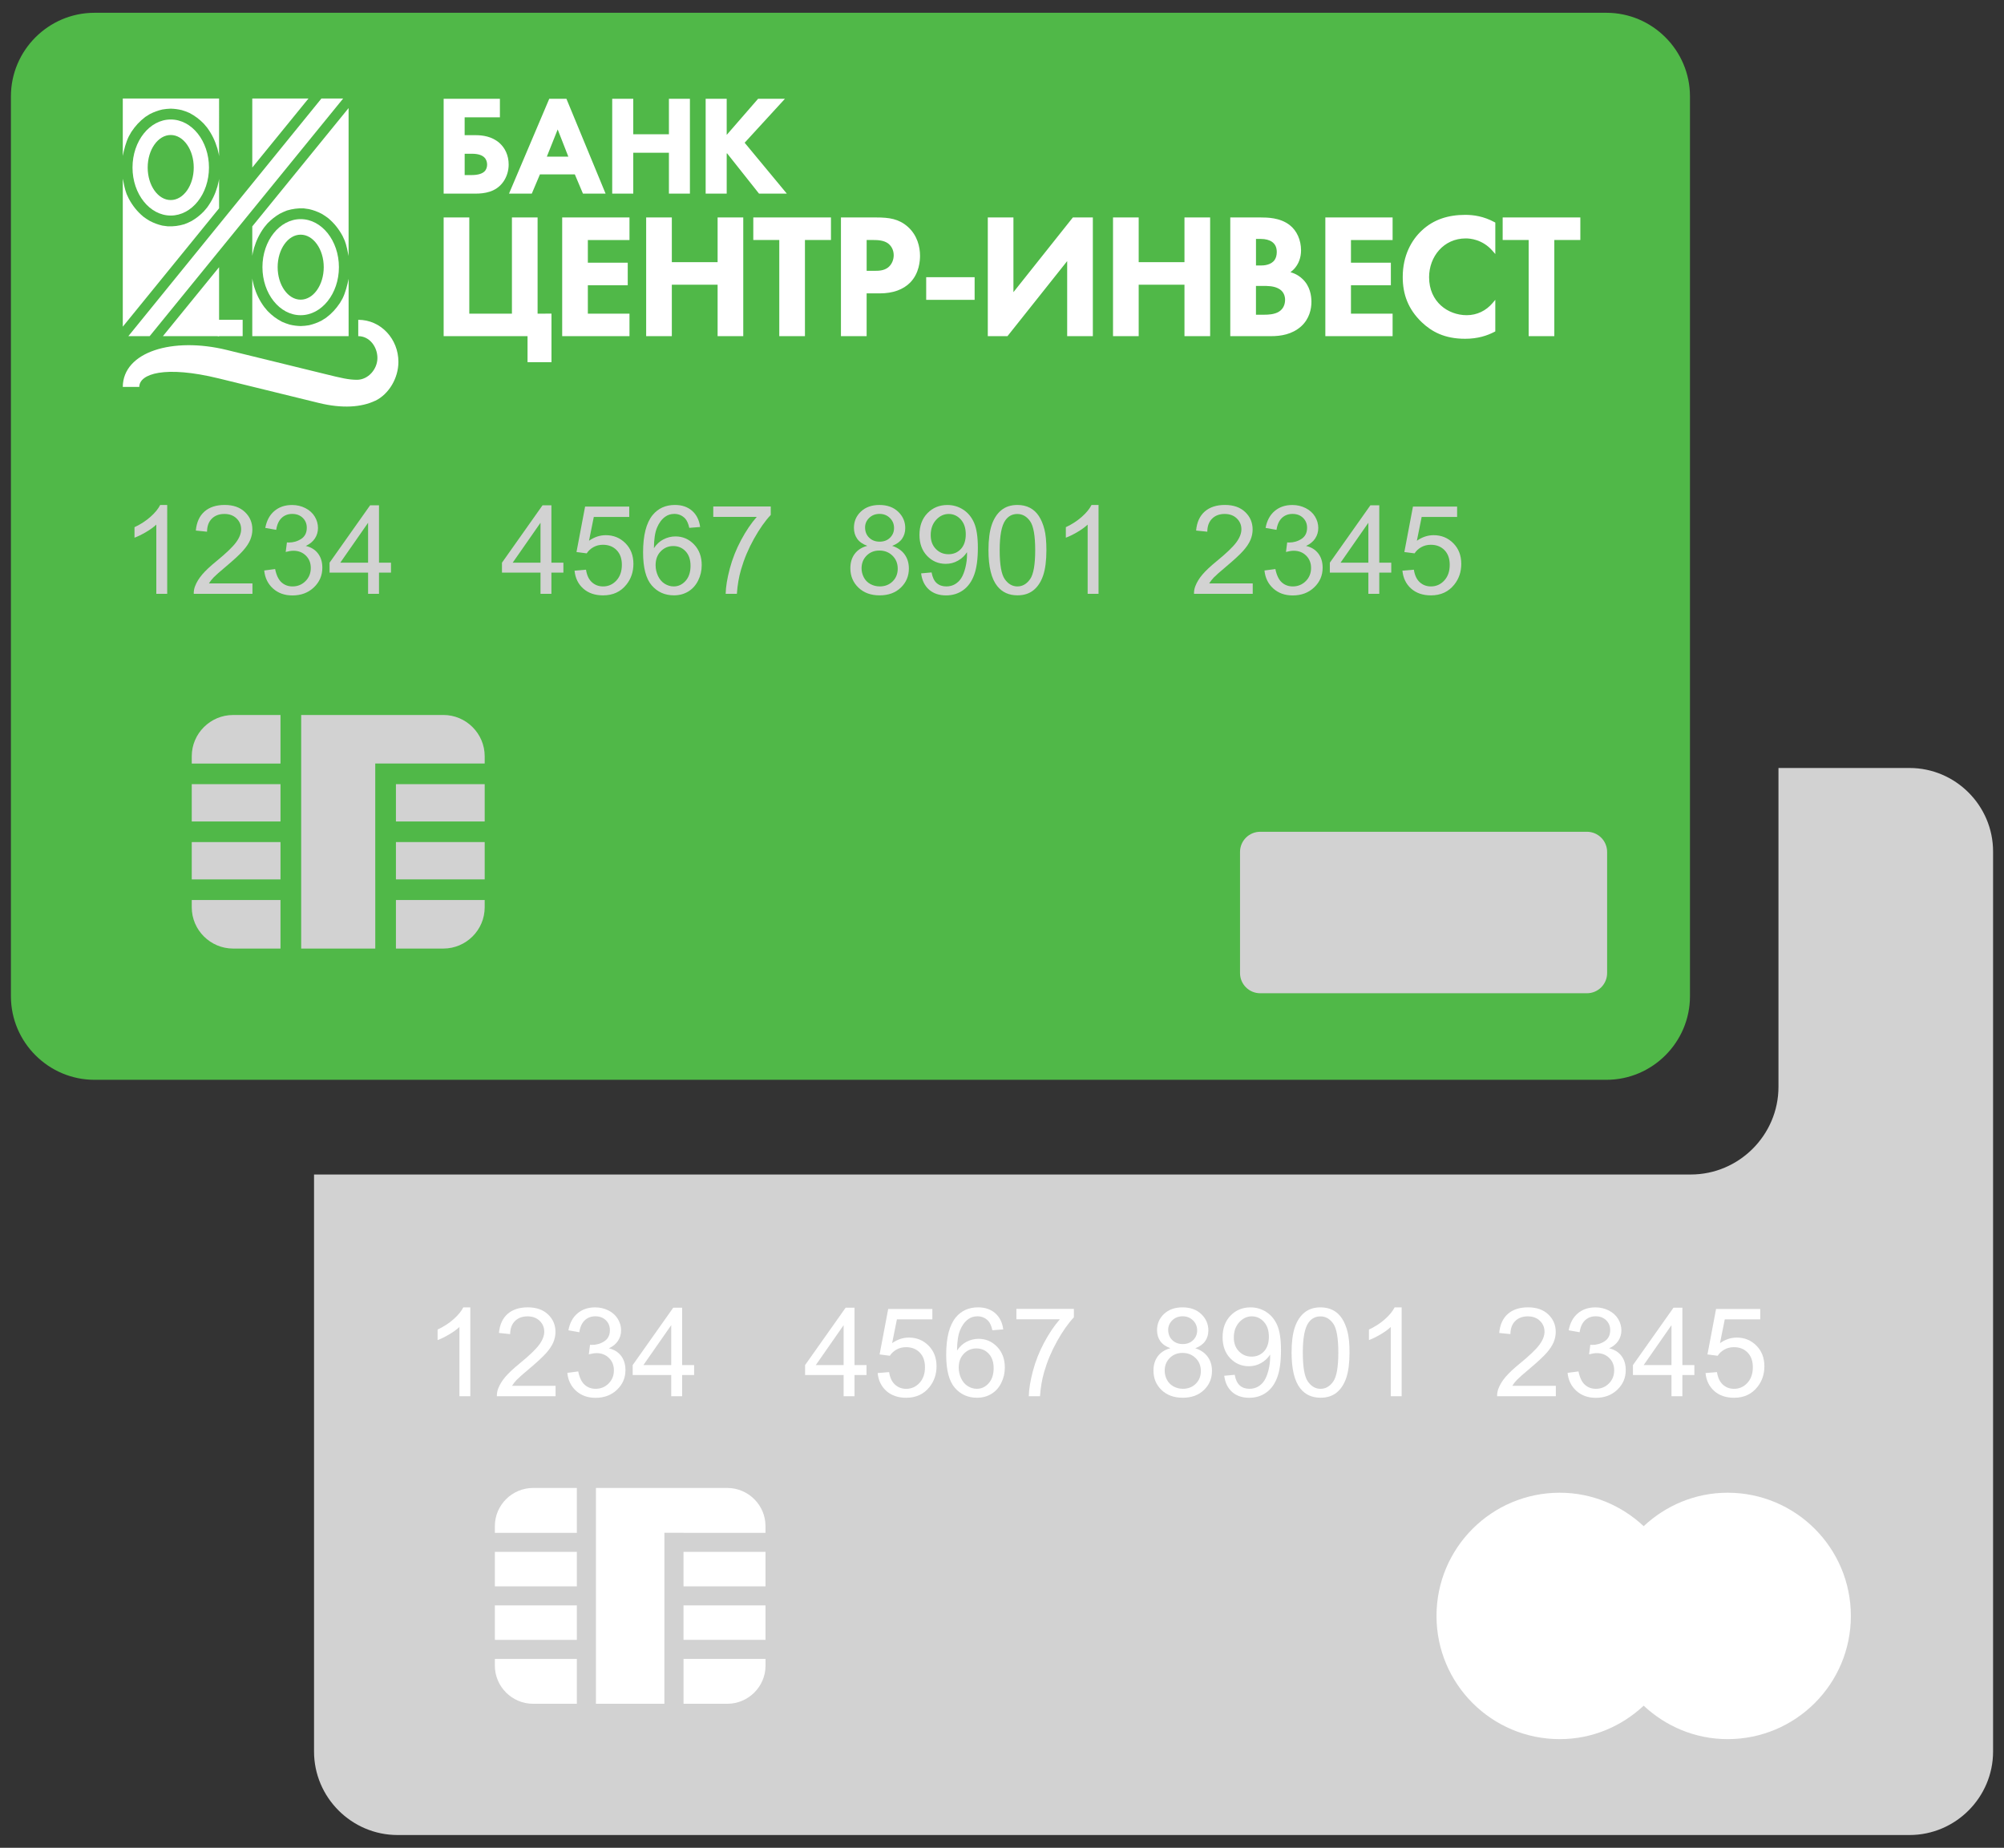<?xml version="1.0" encoding="utf-8"?>
<!-- Generator: Adobe Illustrator 18.1.1, SVG Export Plug-In . SVG Version: 6.00 Build 0)  -->
<svg version="1.1" id="Слой_1" xmlns="http://www.w3.org/2000/svg" xmlns:xlink="http://www.w3.org/1999/xlink" x="0px" y="0px"
	 viewBox="0 0 115 106.064" enable-background="new 0 0 115 106.064" xml:space="preserve">
<rect x="0" y="0" width="115" height="106.064" fill="#333333" stroke="none"/>
<g>
	<path id="XMLID_3139_" fill="#50B848" d="M92.185,0.734H5.421c-2.637,0-4.794,2.157-4.794,4.794v51.659
		c0,2.637,2.157,4.794,4.794,4.794h86.764c2.637,0,4.794-2.157,4.794-4.794V5.528C96.979,2.892,94.822,0.734,92.185,0.734z"/>
	<path id="XMLID_3136_" fill="#D2D2D2" d="M91.066,57.013H72.318c-0.64,0-1.159-0.519-1.159-1.159v-6.951
		c0-0.64,0.519-1.159,1.159-1.159h18.748c0.64,0,1.159,0.519,1.159,1.159v6.951C92.224,56.494,91.706,57.013,91.066,57.013z"/>
	<g id="XMLID_3095_">
		<rect id="XMLID_3133_" x="53.15" y="15.911" fill="#FFFFFF" width="2.779" height="1.3"/>
		<path id="XMLID_3118_" fill="#FFFFFF" d="M43.228,13.776h1.491v5.519h1.473v-5.519h1.493v-1.295h-4.457V13.776z M41.18,15.047
			h-2.627v-2.566h-1.473v6.814h1.473v-2.953h2.627v2.953h1.472v-6.814H41.18V15.047z M30.85,12.481h-1.473v5.522h-2.446v-5.522
			h-1.472v6.814h4.814v1.494h1.374v-2.786H30.85V12.481z M76.055,19.295h3.86v-1.292h-2.39v-1.63h2.29v-1.294h-2.29v-1.302h2.39
			v-1.295h-3.86V19.295z M74.053,15.625c0.089-0.067,0.188-0.152,0.282-0.272c0.174-0.219,0.326-0.542,0.326-0.989
			c-0.001-0.582-0.238-1.124-0.652-1.445c-0.569-0.44-1.308-0.434-1.677-0.437h-1.732v6.814h2.319
			c0.587,0.002,1.22-0.099,1.741-0.557c0.482-0.432,0.597-1.007,0.597-1.41c0-0.361-0.081-0.906-0.505-1.308
			C74.605,15.879,74.385,15.716,74.053,15.625 M72.074,13.715h0.288c0.25,0,0.482,0.057,0.643,0.174
			c0.161,0.12,0.261,0.293,0.263,0.574c0,0.197-0.047,0.336-0.114,0.444c-0.102,0.156-0.261,0.241-0.42,0.285
			c-0.157,0.045-0.309,0.047-0.381,0.047h-0.278V13.715z M73.668,17.578c-0.056,0.123-0.146,0.233-0.288,0.32
			c-0.26,0.153-0.603,0.167-0.838,0.167h-0.468v-1.653h0.388c0.279,0,0.593,0.004,0.847,0.123h0.005h-0.002
			c0.19,0.085,0.295,0.205,0.356,0.329c0.061,0.123,0.077,0.249,0.077,0.345C73.744,17.326,73.724,17.458,73.668,17.578
			 M32.261,19.295h3.862v-1.292h-2.389v-1.63h2.289v-1.294h-2.289v-1.302h2.389v-1.295h-3.862V19.295z M86.231,12.481v1.295h1.492
			v5.519h1.472v-5.519h1.493v-1.295H86.231z M52.089,13.012c-0.251-0.222-0.52-0.357-0.814-0.434
			c-0.297-0.076-0.619-0.096-0.997-0.096h-2.02v6.814h1.474V16.84h0.746c0.781,0.001,1.356-0.226,1.745-0.613
			c0.535-0.539,0.573-1.278,0.573-1.546c0-0.494-0.144-1.169-0.706-1.669H52.089z M50.961,15.354
			c-0.251,0.19-0.543,0.191-0.792,0.191h-0.436v-1.769h0.358c0.305-0.001,0.623,0.022,0.864,0.191
			c0.168,0.126,0.329,0.346,0.331,0.684C51.285,14.916,51.174,15.187,50.961,15.354 M84.087,12.333
			c-0.962,0-1.814,0.255-2.499,0.901c-0.583,0.54-1.092,1.432-1.092,2.661c-0.002,0.992,0.308,1.85,1.091,2.601
			c0.567,0.538,1.305,0.951,2.49,0.95c0.731,0,1.274-0.184,1.683-0.398l0.048-0.026v-1.812l-0.158,0.187
			c-0.373,0.438-0.894,0.695-1.482,0.695c-0.537,0-1.078-0.192-1.482-0.558c-0.404-0.368-0.677-0.907-0.677-1.621
			c0-0.591,0.209-1.149,0.576-1.557c0.367-0.409,0.89-0.671,1.532-0.671c0.228,0,0.952,0.047,1.534,0.715l0.158,0.182v-1.807
			l-0.047-0.025C85.139,12.415,84.564,12.333,84.087,12.333 M58.156,16.771v-4.29h-1.471v6.814h1.13l3.425-4.308v4.308h1.473v-6.814
			h-1.146L58.156,16.771z M67.971,15.047h-2.627v-2.566h-1.473v6.814h1.473v-2.953h2.627v2.953h1.473v-6.814h-1.473V15.047z"/>
		<path id="XMLID_3111_" fill="#FFFFFF" d="M28.664,8.209l-0.001-0.001c-0.437-0.384-0.975-0.449-1.38-0.449h-0.619V6.733h2.023
			V5.669h-3.228v5.445h1.834c0.234,0,0.521-0.019,0.807-0.111c0.285-0.092,0.568-0.263,0.782-0.568l0.001-0.001v0.001
			c0.19-0.273,0.307-0.616,0.307-0.99C29.19,8.924,28.984,8.495,28.664,8.209 M27.799,9.844c-0.118,0.111-0.337,0.205-0.735,0.205
			l-0.399,0.001V8.825h0.415c0.377,0,0.592,0.093,0.711,0.209c0.122,0.118,0.16,0.269,0.162,0.418
			C27.95,9.587,27.917,9.73,27.799,9.844 M42.732,8.193l2.313-2.524h-1.541l-1.802,2.074V5.669h-1.208v5.445h1.208V8.818l0.019-0.02
			l1.835,2.315h1.595L42.732,8.193z M31.52,5.669l-2.31,5.445h1.307l0.467-1.104h2.003l0.466,1.104h1.299l-2.248-5.445H31.52z
			 M31.38,8.991l0.623-1.561l0.611,1.561H31.38z M38.385,7.705H36.34V5.669h-1.208v5.445h1.208V8.769h2.046v2.345h1.205V5.669
			h-1.205V7.705z"/>
		<polygon id="XMLID_3110_" fill="#FFFFFF" points="14.477,5.655 14.477,9.616 17.702,5.655 		"/>
		<path id="XMLID_3109_" fill="#FFFFFF" d="M20.006,6.201l-5.529,6.794v1.692c0.009-0.047,0.016-0.093,0.025-0.141l0.072-0.3
			c0.132-0.44,0.312-0.819,0.59-1.2l0.188-0.225c0.217-0.219,0.426-0.39,0.697-0.55c0.14-0.074,0.275-0.132,0.42-0.189
			c0.325-0.094,0.605-0.133,0.948-0.123l0.317,0.045c0.266,0.062,0.484,0.143,0.723,0.267c0.132,0.077,0.252,0.157,0.372,0.248
			c0.361,0.304,0.611,0.625,0.83,1.026l0.124,0.27c0.101,0.255,0.172,0.63,0.221,0.882V6.201z"/>
		<path id="XMLID_3106_" fill="#FFFFFF" d="M17.253,12.578c-1.208,0-2.193,1.239-2.193,2.756c0,1.52,0.985,2.759,2.193,2.759
			c1.21,0,2.196-1.239,2.196-2.759C19.448,13.818,18.463,12.578,17.253,12.578 M17.253,17.201c-0.727,0-1.32-0.838-1.32-1.865
			c0-1.028,0.593-1.866,1.32-1.866c0.729,0,1.325,0.838,1.325,1.866C18.577,16.363,17.982,17.201,17.253,17.201"/>
		<path id="XMLID_3105_" fill="#FFFFFF" d="M14.574,16.426l-0.072-0.302c-0.009-0.046-0.016-0.094-0.025-0.139v3.311h5.528v-3.294
			c-0.069,0.351-0.178,0.783-0.345,1.126l-0.148,0.256c-0.225,0.338-0.465,0.605-0.8,0.856L18.458,18.4
			c-0.239,0.124-0.458,0.205-0.723,0.268c-0.165,0.028-0.313,0.043-0.482,0.048c-0.222-0.008-0.416-0.031-0.632-0.084
			c-0.152-0.045-0.291-0.097-0.437-0.161c-0.329-0.172-0.579-0.363-0.83-0.621l-0.19-0.227
			C14.886,17.245,14.706,16.866,14.574,16.426"/>
		<path id="XMLID_3104_" fill="#FFFFFF" d="M7.046,18.751l5.526-6.794v-1.691c-0.006,0.047-0.015,0.093-0.022,0.141l-0.073,0.299
			c-0.13,0.441-0.311,0.818-0.589,1.202l-0.19,0.224c-0.214,0.22-0.424,0.39-0.695,0.549c-0.14,0.074-0.274,0.133-0.422,0.189
			c-0.325,0.096-0.603,0.132-0.947,0.122l-0.317-0.042c-0.266-0.062-0.483-0.145-0.723-0.269c-0.134-0.076-0.251-0.157-0.374-0.248
			c-0.359-0.303-0.609-0.624-0.828-1.025l-0.126-0.27c-0.099-0.254-0.172-0.629-0.22-0.882V18.751z"/>
		<path id="XMLID_3101_" fill="#FFFFFF" d="M9.798,12.373c1.209,0,2.194-1.237,2.194-2.757c0-1.519-0.985-2.757-2.194-2.757
			c-1.208,0-2.194,1.238-2.194,2.757C7.603,11.135,8.59,12.373,9.798,12.373 M9.797,7.749c0.729,0,1.321,0.839,1.321,1.868
			c0,1.029-0.592,1.866-1.321,1.866c-0.728,0-1.322-0.837-1.322-1.866C8.475,8.587,9.069,7.749,9.797,7.749"/>
		<path id="XMLID_3100_" fill="#FFFFFF" d="M12.477,8.527l0.073,0.301c0.007,0.048,0.016,0.094,0.022,0.139V5.656H7.046v3.296
			C7.114,8.6,7.224,8.166,7.393,7.826L7.54,7.568c0.225-0.337,0.466-0.603,0.798-0.856l0.255-0.161
			c0.24-0.123,0.457-0.204,0.723-0.266C9.48,6.258,9.631,6.242,9.798,6.237c0.222,0.007,0.415,0.032,0.634,0.084
			c0.151,0.046,0.289,0.098,0.435,0.16c0.328,0.172,0.579,0.363,0.83,0.621l0.19,0.225C12.166,7.708,12.343,8.087,12.477,8.527"/>
		<polygon id="XMLID_3099_" fill="#FFFFFF" points="12.572,15.337 9.349,19.295 12.572,19.295 		"/>
		<polygon id="XMLID_3098_" fill="#FFFFFF" points="19.692,5.655 18.445,5.655 7.366,19.295 8.589,19.295 		"/>
		<rect id="XMLID_3097_" x="12.494" y="18.357" fill="#FFFFFF" width="1.431" height="0.938"/>
		<path id="XMLID_3096_" fill="#FFFFFF" d="M20.558,18.357v0.938c0.649,0,1.1,0.613,1.1,1.254c0,0.64-0.527,1.251-1.174,1.251
			c-0.478,0-0.915-0.105-1.819-0.328c-1.756-0.43-3.915-0.96-5.646-1.383c-3.11-0.764-5.961,0.101-5.973,2.121h0.947
			c0-0.751,1.454-1.249,4.571-0.486c2.695,0.662,3.707,0.909,5.736,1.407c1.339,0.328,2.438,0.249,3.228-0.127l0.002,0.003
			c0.79-0.383,1.333-1.308,1.333-2.236C22.863,19.472,21.873,18.357,20.558,18.357"/>
	</g>
	<g id="XMLID_3078_">
		<path id="XMLID_3093_" fill="#D2D2D2" d="M16.096,48.336h-5.092v2.142h5.092V48.336z"/>
		<path id="XMLID_3091_" fill="#D2D2D2" d="M21.534,50.477v-2.142v-1.183v-2.142v-1.183v-0.001h1.187v0.001h5.093v-0.421
			c0-1.301-1.068-2.366-2.373-2.366h-8.158v2.787v1.183v2.142v1.183v2.142v1.183v2.788h4.252V51.66V50.477z"/>
		<path id="XMLID_3089_" fill="#D2D2D2" d="M11.004,51.66v0.422c0,1.301,1.068,2.366,2.373,2.366h2.719V51.66H11.004z"/>
		<path id="XMLID_3087_" fill="#D2D2D2" d="M16.096,41.041h-2.719c-1.305,0-2.373,1.064-2.373,2.366v0.421h5.092V41.041z"/>
		<path id="XMLID_3085_" fill="#D2D2D2" d="M16.096,45.011h-5.092v2.142h5.092V45.011z"/>
		<path id="XMLID_3083_" fill="#D2D2D2" d="M22.721,50.477h5.093v-2.142h-5.093V50.477z"/>
		<path id="XMLID_3081_" fill="#D2D2D2" d="M22.721,45.011v2.142h5.093v-2.142H22.721z"/>
		<path id="XMLID_3079_" fill="#D2D2D2" d="M22.721,54.448h2.72c1.305,0,2.373-1.064,2.373-2.366V51.66h-5.093V54.448z"/>
	</g>
	<g id="XMLID_3037_">
		<path id="XMLID_3076_" fill="#D2D2D2" d="M9.596,34.087H8.97v-3.975c-0.151,0.143-0.348,0.287-0.593,0.43
			c-0.245,0.143-0.464,0.251-0.659,0.322v-0.603c0.35-0.164,0.656-0.363,0.918-0.596c0.262-0.233,0.447-0.46,0.556-0.679h0.403
			V34.087z"/>
		<path id="XMLID_3074_" fill="#D2D2D2" d="M14.487,33.487v0.599h-3.368c-0.005-0.15,0.02-0.295,0.073-0.433
			c0.086-0.229,0.223-0.454,0.412-0.676c0.189-0.222,0.462-0.478,0.819-0.769c0.554-0.453,0.928-0.811,1.123-1.076
			c0.195-0.265,0.292-0.515,0.292-0.751c0-0.247-0.089-0.455-0.266-0.625c-0.177-0.17-0.409-0.255-0.693-0.255
			c-0.301,0-0.542,0.09-0.723,0.27s-0.272,0.43-0.275,0.749l-0.643-0.066c0.044-0.478,0.21-0.842,0.497-1.093
			c0.287-0.251,0.673-0.377,1.158-0.377c0.489,0,0.876,0.135,1.161,0.406c0.285,0.27,0.428,0.605,0.428,1.005
			c0,0.203-0.042,0.403-0.125,0.6c-0.083,0.196-0.222,0.403-0.415,0.62c-0.194,0.217-0.515,0.515-0.965,0.894
			c-0.375,0.314-0.616,0.528-0.723,0.64c-0.107,0.112-0.195,0.224-0.264,0.338H14.487z"/>
		<path id="XMLID_3072_" fill="#D2D2D2" d="M15.162,32.746l0.626-0.083c0.072,0.354,0.194,0.609,0.367,0.765
			c0.173,0.156,0.383,0.233,0.631,0.233c0.294,0,0.543-0.102,0.745-0.305c0.203-0.203,0.304-0.455,0.304-0.755
			c0-0.286-0.094-0.522-0.282-0.708c-0.188-0.186-0.426-0.28-0.716-0.28c-0.118,0-0.265,0.023-0.442,0.069l0.07-0.548
			c0.042,0.005,0.075,0.007,0.101,0.007c0.267,0,0.506-0.069,0.719-0.208c0.213-0.139,0.32-0.352,0.32-0.641
			c0-0.229-0.078-0.418-0.233-0.568c-0.155-0.15-0.356-0.225-0.601-0.225c-0.243,0-0.446,0.076-0.608,0.229
			c-0.162,0.152-0.267,0.381-0.313,0.686l-0.626-0.111c0.076-0.418,0.25-0.742,0.521-0.971c0.271-0.23,0.608-0.345,1.012-0.345
			c0.278,0,0.534,0.06,0.768,0.179c0.234,0.119,0.413,0.281,0.537,0.486c0.124,0.206,0.186,0.424,0.186,0.655
			c0,0.219-0.059,0.419-0.177,0.6c-0.118,0.18-0.293,0.324-0.525,0.43c0.301,0.069,0.535,0.214,0.702,0.432
			c0.167,0.218,0.25,0.491,0.25,0.819c0,0.444-0.162,0.82-0.487,1.129c-0.324,0.308-0.735,0.462-1.231,0.462
			c-0.447,0-0.819-0.133-1.114-0.399C15.372,33.513,15.203,33.169,15.162,32.746z"/>
		<path id="XMLID_3069_" fill="#D2D2D2" d="M21.123,34.087V32.87h-2.211v-0.572l2.326-3.292h0.511v3.292h0.688v0.572h-0.688v1.216
			H21.123z M21.123,32.298v-2.291l-1.596,2.291H21.123z"/>
		<path id="XMLID_3066_" fill="#D2D2D2" d="M31.017,34.087V32.87h-2.211v-0.572l2.326-3.292h0.511v3.292h0.688v0.572h-0.688v1.216
			H31.017z M31.017,32.298v-2.291l-1.596,2.291H31.017z"/>
		<path id="XMLID_3064_" fill="#D2D2D2" d="M32.971,32.756l0.657-0.055c0.049,0.319,0.161,0.559,0.339,0.72
			c0.177,0.161,0.391,0.24,0.641,0.24c0.301,0,0.556-0.113,0.765-0.34s0.313-0.527,0.313-0.901c0-0.356-0.1-0.637-0.301-0.842
			c-0.2-0.206-0.463-0.308-0.787-0.308c-0.201,0-0.384,0.046-0.546,0.138c-0.162,0.091-0.29,0.209-0.383,0.355l-0.587-0.076
			l0.494-2.61h2.534v0.596h-2.034l-0.275,1.365c0.306-0.213,0.627-0.319,0.963-0.319c0.445,0,0.82,0.154,1.126,0.461
			c0.306,0.307,0.459,0.702,0.459,1.185c0,0.46-0.135,0.857-0.403,1.192c-0.327,0.411-0.773,0.617-1.338,0.617
			c-0.463,0-0.842-0.129-1.135-0.388S33.012,33.183,32.971,32.756z"/>
		<path id="XMLID_3061_" fill="#D2D2D2" d="M40.177,30.25l-0.622,0.049c-0.056-0.245-0.134-0.423-0.236-0.534
			c-0.169-0.178-0.378-0.267-0.626-0.267c-0.199,0-0.374,0.056-0.525,0.166c-0.197,0.143-0.352,0.352-0.466,0.627
			c-0.114,0.275-0.173,0.666-0.177,1.175c0.151-0.229,0.335-0.399,0.553-0.509c0.218-0.111,0.446-0.166,0.685-0.166
			c0.417,0,0.772,0.154,1.065,0.46c0.293,0.306,0.44,0.701,0.44,1.186c0,0.319-0.069,0.616-0.207,0.89
			c-0.138,0.274-0.327,0.483-0.568,0.628c-0.241,0.146-0.514,0.218-0.82,0.218c-0.521,0-0.947-0.191-1.276-0.573
			c-0.329-0.382-0.494-1.013-0.494-1.891c0-0.982,0.182-1.696,0.546-2.142c0.318-0.388,0.745-0.582,1.283-0.582
			c0.401,0,0.729,0.112,0.985,0.336C39.972,29.546,40.126,29.855,40.177,30.25z M37.622,32.441c0,0.215,0.046,0.421,0.137,0.617
			c0.091,0.196,0.22,0.347,0.384,0.449c0.165,0.103,0.337,0.154,0.518,0.154c0.264,0,0.491-0.106,0.681-0.319
			c0.19-0.213,0.285-0.501,0.285-0.866c0-0.351-0.094-0.627-0.282-0.829c-0.188-0.202-0.424-0.304-0.709-0.304
			c-0.283,0-0.522,0.102-0.72,0.304C37.72,31.848,37.622,32.113,37.622,32.441z"/>
		<path id="XMLID_3059_" fill="#D2D2D2" d="M40.931,29.672v-0.6h3.299v0.485c-0.325,0.344-0.646,0.802-0.965,1.372
			c-0.319,0.571-0.565,1.158-0.739,1.761c-0.125,0.425-0.205,0.891-0.24,1.397h-0.643c0.007-0.4,0.086-0.883,0.236-1.449
			c0.151-0.566,0.367-1.111,0.648-1.637s0.581-0.969,0.899-1.33H40.931z"/>
		<path id="XMLID_3055_" fill="#D2D2D2" d="M49.768,31.332c-0.259-0.095-0.452-0.23-0.577-0.405
			c-0.125-0.176-0.188-0.386-0.188-0.631c0-0.37,0.133-0.68,0.4-0.932c0.267-0.252,0.621-0.378,1.064-0.378
			c0.445,0,0.803,0.129,1.074,0.387c0.271,0.258,0.407,0.571,0.407,0.94c0,0.236-0.062,0.441-0.186,0.616
			c-0.124,0.174-0.312,0.309-0.565,0.403c0.313,0.102,0.551,0.266,0.714,0.492c0.164,0.226,0.245,0.497,0.245,0.811
			c0,0.434-0.154,0.799-0.462,1.095c-0.308,0.296-0.714,0.444-1.217,0.444s-0.908-0.148-1.217-0.445
			c-0.308-0.297-0.462-0.668-0.462-1.111c0-0.33,0.084-0.606,0.252-0.829C49.218,31.565,49.458,31.412,49.768,31.332z
			 M49.441,32.621c0,0.178,0.042,0.35,0.127,0.516c0.085,0.166,0.21,0.296,0.377,0.387c0.167,0.091,0.347,0.136,0.539,0.136
			c0.299,0,0.546-0.096,0.74-0.288c0.195-0.192,0.292-0.435,0.292-0.731c0-0.3-0.1-0.549-0.301-0.745
			c-0.2-0.196-0.451-0.295-0.752-0.295c-0.294,0-0.538,0.097-0.732,0.291C49.538,32.087,49.441,32.33,49.441,32.621z M49.643,30.274
			c0,0.24,0.078,0.437,0.233,0.589c0.155,0.152,0.357,0.229,0.605,0.229c0.241,0,0.439-0.075,0.593-0.226
			c0.154-0.151,0.231-0.337,0.231-0.557c0-0.229-0.079-0.42-0.238-0.576c-0.159-0.156-0.356-0.235-0.593-0.235
			c-0.239,0-0.437,0.076-0.594,0.229C49.722,29.879,49.643,30.062,49.643,30.274z"/>
		<path id="XMLID_3052_" fill="#D2D2D2" d="M52.858,32.912l0.601-0.055c0.051,0.282,0.148,0.486,0.292,0.613
			s0.328,0.191,0.553,0.191c0.192,0,0.361-0.044,0.506-0.132c0.145-0.088,0.264-0.204,0.356-0.351s0.17-0.345,0.233-0.595
			c0.062-0.25,0.094-0.504,0.094-0.762c0-0.028-0.001-0.069-0.003-0.125c-0.125,0.199-0.296,0.36-0.513,0.484
			c-0.217,0.124-0.451,0.185-0.704,0.185c-0.422,0-0.779-0.152-1.071-0.457c-0.292-0.305-0.438-0.707-0.438-1.206
			c0-0.515,0.152-0.93,0.457-1.244c0.305-0.314,0.687-0.471,1.145-0.471c0.331,0,0.634,0.089,0.909,0.267
			c0.275,0.178,0.483,0.432,0.626,0.761c0.142,0.329,0.214,0.805,0.214,1.429c0,0.649-0.071,1.167-0.212,1.552
			c-0.141,0.385-0.352,0.677-0.631,0.878c-0.279,0.201-0.607,0.302-0.982,0.302c-0.399,0-0.724-0.11-0.977-0.33
			C53.061,33.622,52.91,33.312,52.858,32.912z M55.421,30.67c0-0.358-0.096-0.642-0.287-0.853c-0.191-0.21-0.421-0.315-0.69-0.315
			c-0.278,0-0.52,0.113-0.726,0.339c-0.206,0.226-0.309,0.52-0.309,0.88c0,0.324,0.098,0.587,0.294,0.789
			c0.196,0.202,0.437,0.303,0.725,0.303c0.29,0,0.528-0.101,0.715-0.303C55.327,31.309,55.421,31.028,55.421,30.67z"/>
		<path id="XMLID_3049_" fill="#D2D2D2" d="M56.724,31.581c0-0.601,0.062-1.084,0.186-1.45c0.124-0.366,0.308-0.649,0.553-0.848
			s0.552-0.298,0.923-0.298c0.273,0,0.513,0.056,0.72,0.165c0.206,0.11,0.377,0.268,0.511,0.475c0.134,0.207,0.24,0.459,0.316,0.755
			c0.077,0.297,0.115,0.697,0.115,1.2c0,0.596-0.062,1.078-0.184,1.444c-0.123,0.366-0.306,0.649-0.551,0.849
			c-0.245,0.2-0.553,0.299-0.926,0.299c-0.491,0-0.877-0.175-1.158-0.527C56.892,33.224,56.724,32.535,56.724,31.581z
			 M57.367,31.581c0,0.834,0.098,1.39,0.294,1.666c0.196,0.276,0.437,0.414,0.725,0.414c0.287,0,0.529-0.139,0.725-0.416
			c0.196-0.277,0.294-0.832,0.294-1.663c0-0.836-0.098-1.392-0.294-1.667c-0.196-0.275-0.44-0.412-0.732-0.412
			c-0.287,0-0.517,0.121-0.688,0.364C57.475,30.175,57.367,30.747,57.367,31.581z"/>
		<path id="XMLID_3047_" fill="#D2D2D2" d="M63.041,34.087h-0.626v-3.975c-0.151,0.143-0.348,0.287-0.593,0.43
			c-0.245,0.143-0.464,0.251-0.659,0.322v-0.603c0.35-0.164,0.656-0.363,0.918-0.596c0.262-0.233,0.447-0.46,0.556-0.679h0.403
			V34.087z"/>
		<path id="XMLID_3045_" fill="#D2D2D2" d="M71.888,33.487v0.599h-3.369c-0.005-0.15,0.02-0.295,0.073-0.433
			c0.086-0.229,0.223-0.454,0.412-0.676c0.189-0.222,0.462-0.478,0.819-0.769c0.554-0.453,0.928-0.811,1.123-1.076
			c0.195-0.265,0.292-0.515,0.292-0.751c0-0.247-0.089-0.455-0.266-0.625c-0.177-0.17-0.409-0.255-0.693-0.255
			c-0.301,0-0.542,0.09-0.723,0.27s-0.272,0.43-0.275,0.749l-0.643-0.066c0.044-0.478,0.21-0.842,0.497-1.093
			c0.287-0.251,0.673-0.377,1.158-0.377c0.489,0,0.876,0.135,1.161,0.406c0.285,0.27,0.428,0.605,0.428,1.005
			c0,0.203-0.042,0.403-0.125,0.6c-0.083,0.196-0.222,0.403-0.415,0.62c-0.193,0.217-0.515,0.515-0.965,0.894
			c-0.375,0.314-0.616,0.528-0.723,0.64c-0.107,0.112-0.195,0.224-0.264,0.338H71.888z"/>
		<path id="XMLID_3043_" fill="#D2D2D2" d="M72.562,32.746l0.626-0.083c0.072,0.354,0.194,0.609,0.367,0.765
			c0.173,0.156,0.383,0.233,0.631,0.233c0.294,0,0.543-0.102,0.746-0.305c0.203-0.203,0.304-0.455,0.304-0.755
			c0-0.286-0.094-0.522-0.282-0.708c-0.188-0.186-0.426-0.28-0.716-0.28c-0.118,0-0.265,0.023-0.442,0.069l0.07-0.548
			c0.042,0.005,0.075,0.007,0.101,0.007c0.267,0,0.506-0.069,0.72-0.208c0.213-0.139,0.32-0.352,0.32-0.641
			c0-0.229-0.078-0.418-0.233-0.568c-0.155-0.15-0.356-0.225-0.601-0.225c-0.243,0-0.446,0.076-0.608,0.229
			c-0.162,0.152-0.267,0.381-0.313,0.686l-0.626-0.111c0.076-0.418,0.25-0.742,0.521-0.971c0.271-0.23,0.608-0.345,1.012-0.345
			c0.278,0,0.534,0.06,0.768,0.179s0.413,0.281,0.537,0.486c0.124,0.206,0.186,0.424,0.186,0.655c0,0.219-0.059,0.419-0.177,0.6
			c-0.118,0.18-0.293,0.324-0.525,0.43c0.301,0.069,0.535,0.214,0.702,0.432c0.167,0.218,0.25,0.491,0.25,0.819
			c0,0.444-0.162,0.82-0.487,1.129c-0.324,0.308-0.735,0.462-1.231,0.462c-0.447,0-0.819-0.133-1.114-0.399
			C72.773,33.513,72.604,33.169,72.562,32.746z"/>
		<path id="XMLID_3040_" fill="#D2D2D2" d="M78.524,34.087V32.87h-2.211v-0.572l2.326-3.292h0.511v3.292h0.688v0.572H79.15v1.216
			H78.524z M78.524,32.298v-2.291l-1.596,2.291H78.524z"/>
		<path id="XMLID_3038_" fill="#D2D2D2" d="M80.478,32.756l0.657-0.055c0.049,0.319,0.161,0.559,0.339,0.72
			c0.177,0.161,0.391,0.24,0.641,0.24c0.301,0,0.556-0.113,0.765-0.34c0.209-0.226,0.313-0.527,0.313-0.901
			c0-0.356-0.1-0.637-0.301-0.842c-0.2-0.206-0.463-0.308-0.787-0.308c-0.201,0-0.383,0.046-0.546,0.138
			c-0.162,0.091-0.29,0.209-0.382,0.355l-0.588-0.076l0.494-2.61h2.534v0.596h-2.034l-0.275,1.365
			c0.306-0.213,0.627-0.319,0.963-0.319c0.445,0,0.82,0.154,1.126,0.461c0.306,0.307,0.459,0.702,0.459,1.185
			c0,0.46-0.134,0.857-0.403,1.192c-0.327,0.411-0.773,0.617-1.338,0.617c-0.463,0-0.842-0.129-1.135-0.388
			C80.687,33.527,80.519,33.183,80.478,32.756z"/>
	</g>
	<path id="XMLID_3035_" fill="#D2D2D2" d="M109.579,44.083h-7.521v18.301c0,2.768-2.265,5.033-5.033,5.033H18.021v33.12
		c0,2.637,2.157,4.794,4.794,4.794h86.764c2.637,0,4.794-2.157,4.794-4.794V48.877C114.373,46.24,112.216,44.083,109.579,44.083z"/>
	<g id="XMLID_3018_">
		<path id="XMLID_3033_" fill="#FFFFFF" d="M33.103,92.15h-4.705v1.979h4.705V92.15z"/>
		<path id="XMLID_3031_" fill="#FFFFFF" d="M38.127,94.128V92.15v-1.093v-1.979v-1.093v-0.001h1.096v0.001h4.705v-0.389
			c0-1.202-0.987-2.186-2.193-2.186h-7.537v2.575v1.093v1.979v1.093v1.979v1.093v2.575h3.928v-2.575V94.128z"/>
		<path id="XMLID_3029_" fill="#FFFFFF" d="M28.398,95.221v0.39c0,1.202,0.986,2.186,2.193,2.186h2.512v-2.575H28.398z"/>
		<path id="XMLID_3027_" fill="#FFFFFF" d="M33.103,85.41h-2.512c-1.206,0-2.193,0.984-2.193,2.186v0.389h4.705V85.41z"/>
		<path id="XMLID_3025_" fill="#FFFFFF" d="M33.103,89.078h-4.705v1.979h4.705V89.078z"/>
		<path id="XMLID_3023_" fill="#FFFFFF" d="M39.224,94.128h4.705V92.15h-4.705V94.128z"/>
		<path id="XMLID_3021_" fill="#FFFFFF" d="M39.224,89.078v1.979h4.705v-1.979H39.224z"/>
		<path id="XMLID_3019_" fill="#FFFFFF" d="M39.224,97.797h2.513c1.206,0,2.193-0.984,2.193-2.186v-0.39h-4.705V97.797z"/>
	</g>
	<g id="XMLID_2977_">
		<path id="XMLID_3016_" fill="#FFFFFF" d="M26.99,80.144h-0.626v-3.975c-0.151,0.143-0.348,0.287-0.593,0.43
			c-0.245,0.143-0.464,0.251-0.659,0.322v-0.603c0.35-0.164,0.656-0.363,0.918-0.596c0.262-0.233,0.447-0.46,0.556-0.679h0.403
			V80.144z"/>
		<path id="XMLID_3014_" fill="#FFFFFF" d="M31.881,79.545v0.599h-3.368c-0.005-0.15,0.02-0.295,0.073-0.433
			c0.086-0.229,0.223-0.454,0.412-0.676c0.189-0.222,0.462-0.478,0.819-0.769c0.554-0.453,0.928-0.811,1.123-1.076
			c0.195-0.265,0.292-0.515,0.292-0.751c0-0.247-0.089-0.455-0.266-0.625c-0.177-0.17-0.409-0.255-0.693-0.255
			c-0.301,0-0.542,0.09-0.723,0.27s-0.272,0.43-0.275,0.749l-0.643-0.066c0.044-0.478,0.21-0.842,0.497-1.093
			c0.287-0.251,0.673-0.377,1.158-0.377c0.489,0,0.876,0.135,1.161,0.406c0.285,0.27,0.428,0.605,0.428,1.005
			c0,0.203-0.042,0.403-0.125,0.6c-0.083,0.196-0.222,0.403-0.415,0.62c-0.194,0.217-0.515,0.515-0.965,0.894
			c-0.375,0.314-0.616,0.528-0.723,0.64c-0.107,0.112-0.195,0.224-0.264,0.338H31.881z"/>
		<path id="XMLID_3012_" fill="#FFFFFF" d="M32.556,78.803l0.626-0.083c0.072,0.354,0.194,0.609,0.367,0.765
			c0.173,0.156,0.383,0.233,0.631,0.233c0.294,0,0.543-0.102,0.745-0.305c0.203-0.203,0.304-0.455,0.304-0.755
			c0-0.286-0.094-0.522-0.282-0.708c-0.188-0.186-0.426-0.28-0.716-0.28c-0.118,0-0.265,0.023-0.442,0.069l0.07-0.548
			c0.042,0.005,0.075,0.007,0.101,0.007c0.267,0,0.506-0.069,0.719-0.208c0.213-0.139,0.32-0.352,0.32-0.641
			c0-0.229-0.078-0.418-0.233-0.568s-0.356-0.225-0.601-0.225c-0.243,0-0.446,0.076-0.608,0.229
			c-0.162,0.152-0.267,0.381-0.313,0.686l-0.626-0.111c0.076-0.418,0.25-0.742,0.521-0.971c0.271-0.23,0.608-0.345,1.012-0.345
			c0.278,0,0.534,0.06,0.768,0.179c0.234,0.119,0.413,0.281,0.537,0.486c0.124,0.206,0.186,0.424,0.186,0.655
			c0,0.219-0.059,0.419-0.177,0.6c-0.118,0.18-0.293,0.324-0.525,0.43c0.301,0.069,0.535,0.214,0.702,0.432
			c0.167,0.218,0.25,0.491,0.25,0.819c0,0.444-0.162,0.82-0.487,1.129s-0.735,0.462-1.231,0.462c-0.447,0-0.819-0.133-1.114-0.399
			C32.766,79.57,32.598,79.226,32.556,78.803z"/>
		<path id="XMLID_3009_" fill="#FFFFFF" d="M38.518,80.144v-1.216h-2.211v-0.572l2.326-3.292h0.511v3.292h0.688v0.572h-0.688v1.216
			H38.518z M38.518,78.356v-2.291l-1.596,2.291H38.518z"/>
		<path id="XMLID_3006_" fill="#FFFFFF" d="M48.411,80.144v-1.216H46.2v-0.572l2.326-3.292h0.511v3.292h0.688v0.572h-0.688v1.216
			H48.411z M48.411,78.356v-2.291l-1.596,2.291H48.411z"/>
		<path id="XMLID_3004_" fill="#FFFFFF" d="M50.365,78.814l0.657-0.055c0.049,0.319,0.161,0.559,0.339,0.72
			c0.177,0.161,0.391,0.24,0.641,0.24c0.301,0,0.556-0.113,0.765-0.34c0.209-0.226,0.313-0.527,0.313-0.901
			c0-0.356-0.1-0.637-0.301-0.842c-0.2-0.206-0.463-0.308-0.787-0.308c-0.201,0-0.384,0.046-0.546,0.138
			c-0.162,0.091-0.29,0.209-0.383,0.355l-0.587-0.076l0.494-2.61h2.534v0.596H51.47l-0.275,1.365
			c0.306-0.213,0.627-0.319,0.963-0.319c0.445,0,0.82,0.154,1.126,0.461c0.306,0.307,0.459,0.702,0.459,1.185
			c0,0.46-0.135,0.857-0.403,1.192c-0.327,0.411-0.773,0.617-1.338,0.617c-0.463,0-0.842-0.129-1.135-0.388
			C50.574,79.584,50.407,79.241,50.365,78.814z"/>
		<path id="XMLID_3001_" fill="#FFFFFF" d="M57.571,76.308l-0.622,0.049c-0.056-0.245-0.134-0.423-0.236-0.534
			c-0.169-0.178-0.378-0.267-0.626-0.267c-0.199,0-0.374,0.056-0.525,0.166c-0.197,0.143-0.352,0.352-0.466,0.627
			c-0.114,0.275-0.173,0.666-0.177,1.175c0.151-0.229,0.335-0.399,0.553-0.509c0.218-0.111,0.446-0.166,0.685-0.166
			c0.417,0,0.772,0.154,1.065,0.46c0.293,0.306,0.44,0.701,0.44,1.186c0,0.319-0.069,0.616-0.207,0.89
			c-0.138,0.274-0.327,0.483-0.568,0.628c-0.241,0.146-0.514,0.218-0.82,0.218c-0.521,0-0.947-0.191-1.276-0.573
			s-0.494-1.013-0.494-1.891c0-0.982,0.182-1.696,0.546-2.142c0.318-0.388,0.745-0.582,1.283-0.582c0.401,0,0.729,0.112,0.985,0.336
			C57.367,75.603,57.52,75.913,57.571,76.308z M55.016,78.498c0,0.215,0.046,0.421,0.137,0.617c0.091,0.196,0.22,0.347,0.384,0.449
			c0.165,0.103,0.337,0.154,0.518,0.154c0.264,0,0.491-0.106,0.681-0.319c0.19-0.213,0.285-0.501,0.285-0.866
			c0-0.351-0.094-0.627-0.282-0.829c-0.188-0.202-0.424-0.304-0.709-0.304c-0.283,0-0.522,0.102-0.72,0.304
			C55.115,77.906,55.016,78.17,55.016,78.498z"/>
		<path id="XMLID_2999_" fill="#FFFFFF" d="M58.326,75.729v-0.6h3.299v0.485c-0.325,0.344-0.646,0.802-0.965,1.372
			c-0.319,0.571-0.565,1.158-0.739,1.761c-0.125,0.425-0.205,0.891-0.24,1.397h-0.643c0.007-0.4,0.086-0.883,0.236-1.449
			c0.151-0.566,0.367-1.111,0.648-1.637c0.282-0.526,0.581-0.969,0.899-1.33H58.326z"/>
		<path id="XMLID_2995_" fill="#FFFFFF" d="M67.162,77.389c-0.259-0.095-0.452-0.23-0.577-0.405
			c-0.125-0.176-0.188-0.386-0.188-0.631c0-0.37,0.133-0.68,0.4-0.932c0.267-0.252,0.621-0.378,1.064-0.378
			c0.445,0,0.803,0.129,1.074,0.387c0.271,0.258,0.407,0.571,0.407,0.94c0,0.236-0.062,0.441-0.186,0.616
			c-0.124,0.174-0.312,0.309-0.565,0.403c0.313,0.102,0.551,0.266,0.714,0.492c0.164,0.226,0.245,0.497,0.245,0.811
			c0,0.434-0.154,0.799-0.462,1.095c-0.308,0.296-0.714,0.444-1.217,0.444c-0.503,0-0.908-0.148-1.217-0.445
			c-0.308-0.297-0.462-0.668-0.462-1.111c0-0.33,0.084-0.606,0.252-0.829C66.613,77.622,66.852,77.47,67.162,77.389z M66.836,78.678
			c0,0.178,0.042,0.35,0.127,0.516s0.21,0.296,0.377,0.387c0.167,0.091,0.347,0.136,0.539,0.136c0.299,0,0.546-0.096,0.74-0.288
			c0.195-0.192,0.292-0.435,0.292-0.731c0-0.3-0.1-0.549-0.301-0.745c-0.2-0.196-0.451-0.295-0.752-0.295
			c-0.294,0-0.538,0.097-0.732,0.291C66.932,78.145,66.836,78.387,66.836,78.678z M67.037,76.332c0,0.24,0.078,0.437,0.233,0.589
			c0.155,0.152,0.357,0.229,0.605,0.229c0.241,0,0.439-0.075,0.593-0.226c0.154-0.151,0.231-0.337,0.231-0.557
			c0-0.229-0.079-0.42-0.238-0.576c-0.159-0.156-0.356-0.235-0.593-0.235c-0.239,0-0.437,0.076-0.594,0.229
			S67.037,76.119,67.037,76.332z"/>
		<path id="XMLID_2992_" fill="#FFFFFF" d="M70.253,78.969l0.601-0.055c0.051,0.282,0.148,0.486,0.292,0.613
			c0.144,0.127,0.328,0.191,0.553,0.191c0.192,0,0.361-0.044,0.506-0.132c0.145-0.088,0.264-0.204,0.356-0.351
			c0.093-0.147,0.17-0.345,0.233-0.595c0.062-0.25,0.094-0.504,0.094-0.762c0-0.028-0.001-0.069-0.003-0.125
			c-0.125,0.199-0.296,0.36-0.513,0.484c-0.217,0.124-0.451,0.185-0.704,0.185c-0.422,0-0.779-0.153-1.071-0.457
			c-0.292-0.305-0.438-0.707-0.438-1.206c0-0.515,0.152-0.93,0.457-1.244c0.305-0.314,0.687-0.471,1.145-0.471
			c0.331,0,0.634,0.089,0.909,0.267s0.483,0.432,0.626,0.761c0.142,0.329,0.214,0.805,0.214,1.429c0,0.649-0.071,1.167-0.212,1.552
			c-0.141,0.385-0.352,0.677-0.631,0.878c-0.279,0.201-0.607,0.302-0.982,0.302c-0.399,0-0.724-0.11-0.977-0.33
			C70.456,79.68,70.304,79.369,70.253,78.969z M72.815,76.727c0-0.358-0.096-0.642-0.287-0.853c-0.191-0.21-0.421-0.315-0.69-0.315
			c-0.278,0-0.52,0.113-0.726,0.34c-0.206,0.226-0.309,0.52-0.309,0.88c0,0.324,0.098,0.587,0.294,0.789
			c0.196,0.202,0.437,0.303,0.725,0.303c0.29,0,0.528-0.101,0.715-0.303C72.722,77.366,72.815,77.085,72.815,76.727z"/>
		<path id="XMLID_2989_" fill="#FFFFFF" d="M74.118,77.639c0-0.601,0.062-1.084,0.186-1.45c0.124-0.366,0.308-0.649,0.553-0.848
			s0.552-0.298,0.923-0.298c0.273,0,0.513,0.056,0.72,0.165c0.206,0.11,0.377,0.268,0.511,0.475c0.134,0.207,0.24,0.459,0.316,0.755
			c0.077,0.297,0.115,0.697,0.115,1.2c0,0.596-0.062,1.078-0.184,1.444c-0.123,0.366-0.306,0.649-0.551,0.849
			c-0.245,0.2-0.553,0.299-0.926,0.299c-0.491,0-0.877-0.175-1.158-0.527C74.286,79.281,74.118,78.593,74.118,77.639z
			 M74.762,77.639c0,0.834,0.098,1.39,0.294,1.666c0.196,0.276,0.437,0.414,0.725,0.414c0.287,0,0.529-0.139,0.725-0.416
			c0.196-0.277,0.294-0.832,0.294-1.663c0-0.836-0.098-1.392-0.294-1.667c-0.196-0.275-0.44-0.412-0.732-0.412
			c-0.287,0-0.517,0.121-0.688,0.364C74.869,76.233,74.762,76.805,74.762,77.639z"/>
		<path id="XMLID_2987_" fill="#FFFFFF" d="M80.435,80.144h-0.626v-3.975c-0.151,0.143-0.348,0.287-0.593,0.43
			c-0.245,0.143-0.464,0.251-0.659,0.322v-0.603c0.35-0.164,0.656-0.363,0.918-0.596c0.262-0.233,0.447-0.46,0.556-0.679h0.403
			V80.144z"/>
		<path id="XMLID_2985_" fill="#FFFFFF" d="M89.282,79.545v0.599h-3.369c-0.005-0.15,0.02-0.295,0.073-0.433
			c0.086-0.229,0.223-0.454,0.412-0.676c0.189-0.222,0.462-0.478,0.819-0.769c0.554-0.453,0.928-0.811,1.123-1.076
			c0.195-0.265,0.292-0.515,0.292-0.751c0-0.247-0.089-0.455-0.266-0.625c-0.177-0.17-0.409-0.255-0.693-0.255
			c-0.301,0-0.542,0.09-0.723,0.27s-0.272,0.43-0.275,0.749l-0.643-0.066c0.044-0.478,0.21-0.842,0.497-1.093
			c0.287-0.251,0.673-0.377,1.158-0.377c0.489,0,0.876,0.135,1.161,0.406c0.285,0.27,0.428,0.605,0.428,1.005
			c0,0.203-0.042,0.403-0.125,0.6c-0.083,0.196-0.222,0.403-0.415,0.62c-0.193,0.217-0.515,0.515-0.965,0.894
			c-0.375,0.314-0.616,0.528-0.723,0.64c-0.107,0.112-0.195,0.224-0.264,0.338H89.282z"/>
		<path id="XMLID_2983_" fill="#FFFFFF" d="M89.956,78.803l0.626-0.083c0.072,0.354,0.194,0.609,0.367,0.765
			c0.173,0.156,0.383,0.233,0.631,0.233c0.294,0,0.543-0.102,0.746-0.305c0.203-0.203,0.304-0.455,0.304-0.755
			c0-0.286-0.094-0.522-0.282-0.708c-0.188-0.186-0.426-0.28-0.716-0.28c-0.118,0-0.265,0.023-0.442,0.069l0.07-0.548
			c0.042,0.005,0.075,0.007,0.101,0.007c0.267,0,0.506-0.069,0.72-0.208c0.213-0.139,0.32-0.352,0.32-0.641
			c0-0.229-0.078-0.418-0.233-0.568s-0.356-0.225-0.601-0.225c-0.243,0-0.446,0.076-0.608,0.229
			c-0.162,0.152-0.267,0.381-0.313,0.686l-0.626-0.111c0.076-0.418,0.25-0.742,0.521-0.971c0.271-0.23,0.608-0.345,1.012-0.345
			c0.278,0,0.534,0.06,0.768,0.179c0.234,0.119,0.413,0.281,0.537,0.486c0.124,0.206,0.186,0.424,0.186,0.655
			c0,0.219-0.059,0.419-0.177,0.6c-0.118,0.18-0.293,0.324-0.525,0.43c0.301,0.069,0.535,0.214,0.702,0.432
			c0.167,0.218,0.25,0.491,0.25,0.819c0,0.444-0.162,0.82-0.487,1.129c-0.324,0.308-0.735,0.462-1.231,0.462
			c-0.447,0-0.819-0.133-1.114-0.399C90.167,79.57,89.998,79.226,89.956,78.803z"/>
		<path id="XMLID_2980_" fill="#FFFFFF" d="M95.918,80.144v-1.216h-2.211v-0.572l2.326-3.292h0.511v3.292h0.688v0.572h-0.688v1.216
			H95.918z M95.918,78.356v-2.291l-1.596,2.291H95.918z"/>
		<path id="XMLID_2978_" fill="#FFFFFF" d="M97.872,78.814l0.657-0.055c0.049,0.319,0.161,0.559,0.339,0.72
			c0.177,0.161,0.391,0.24,0.641,0.24c0.301,0,0.556-0.113,0.765-0.34c0.209-0.226,0.313-0.527,0.313-0.901
			c0-0.356-0.1-0.637-0.301-0.842c-0.2-0.206-0.463-0.308-0.787-0.308c-0.201,0-0.383,0.046-0.546,0.138
			c-0.162,0.091-0.29,0.209-0.382,0.355l-0.588-0.076l0.494-2.61h2.534v0.596h-2.034l-0.275,1.365
			c0.306-0.213,0.627-0.319,0.963-0.319c0.445,0,0.82,0.154,1.126,0.461c0.306,0.307,0.459,0.702,0.459,1.185
			c0,0.46-0.134,0.857-0.403,1.192c-0.327,0.411-0.773,0.617-1.338,0.617c-0.463,0-0.842-0.129-1.135-0.388
			C98.081,79.584,97.914,79.241,97.872,78.814z"/>
	</g>
	<path id="XMLID_2976_" fill="#FFFFFF" d="M99.14,85.683c-1.867,0-3.553,0.738-4.817,1.92c-1.264-1.182-2.95-1.92-4.817-1.92
		c-3.906,0-7.072,3.166-7.072,7.072c0,3.906,3.166,7.072,7.072,7.072c1.867,0,3.553-0.738,4.817-1.92
		c1.264,1.182,2.95,1.92,4.817,1.92c3.906,0,7.072-3.166,7.072-7.072C106.212,88.85,103.046,85.683,99.14,85.683z"/>
</g>
</svg>
